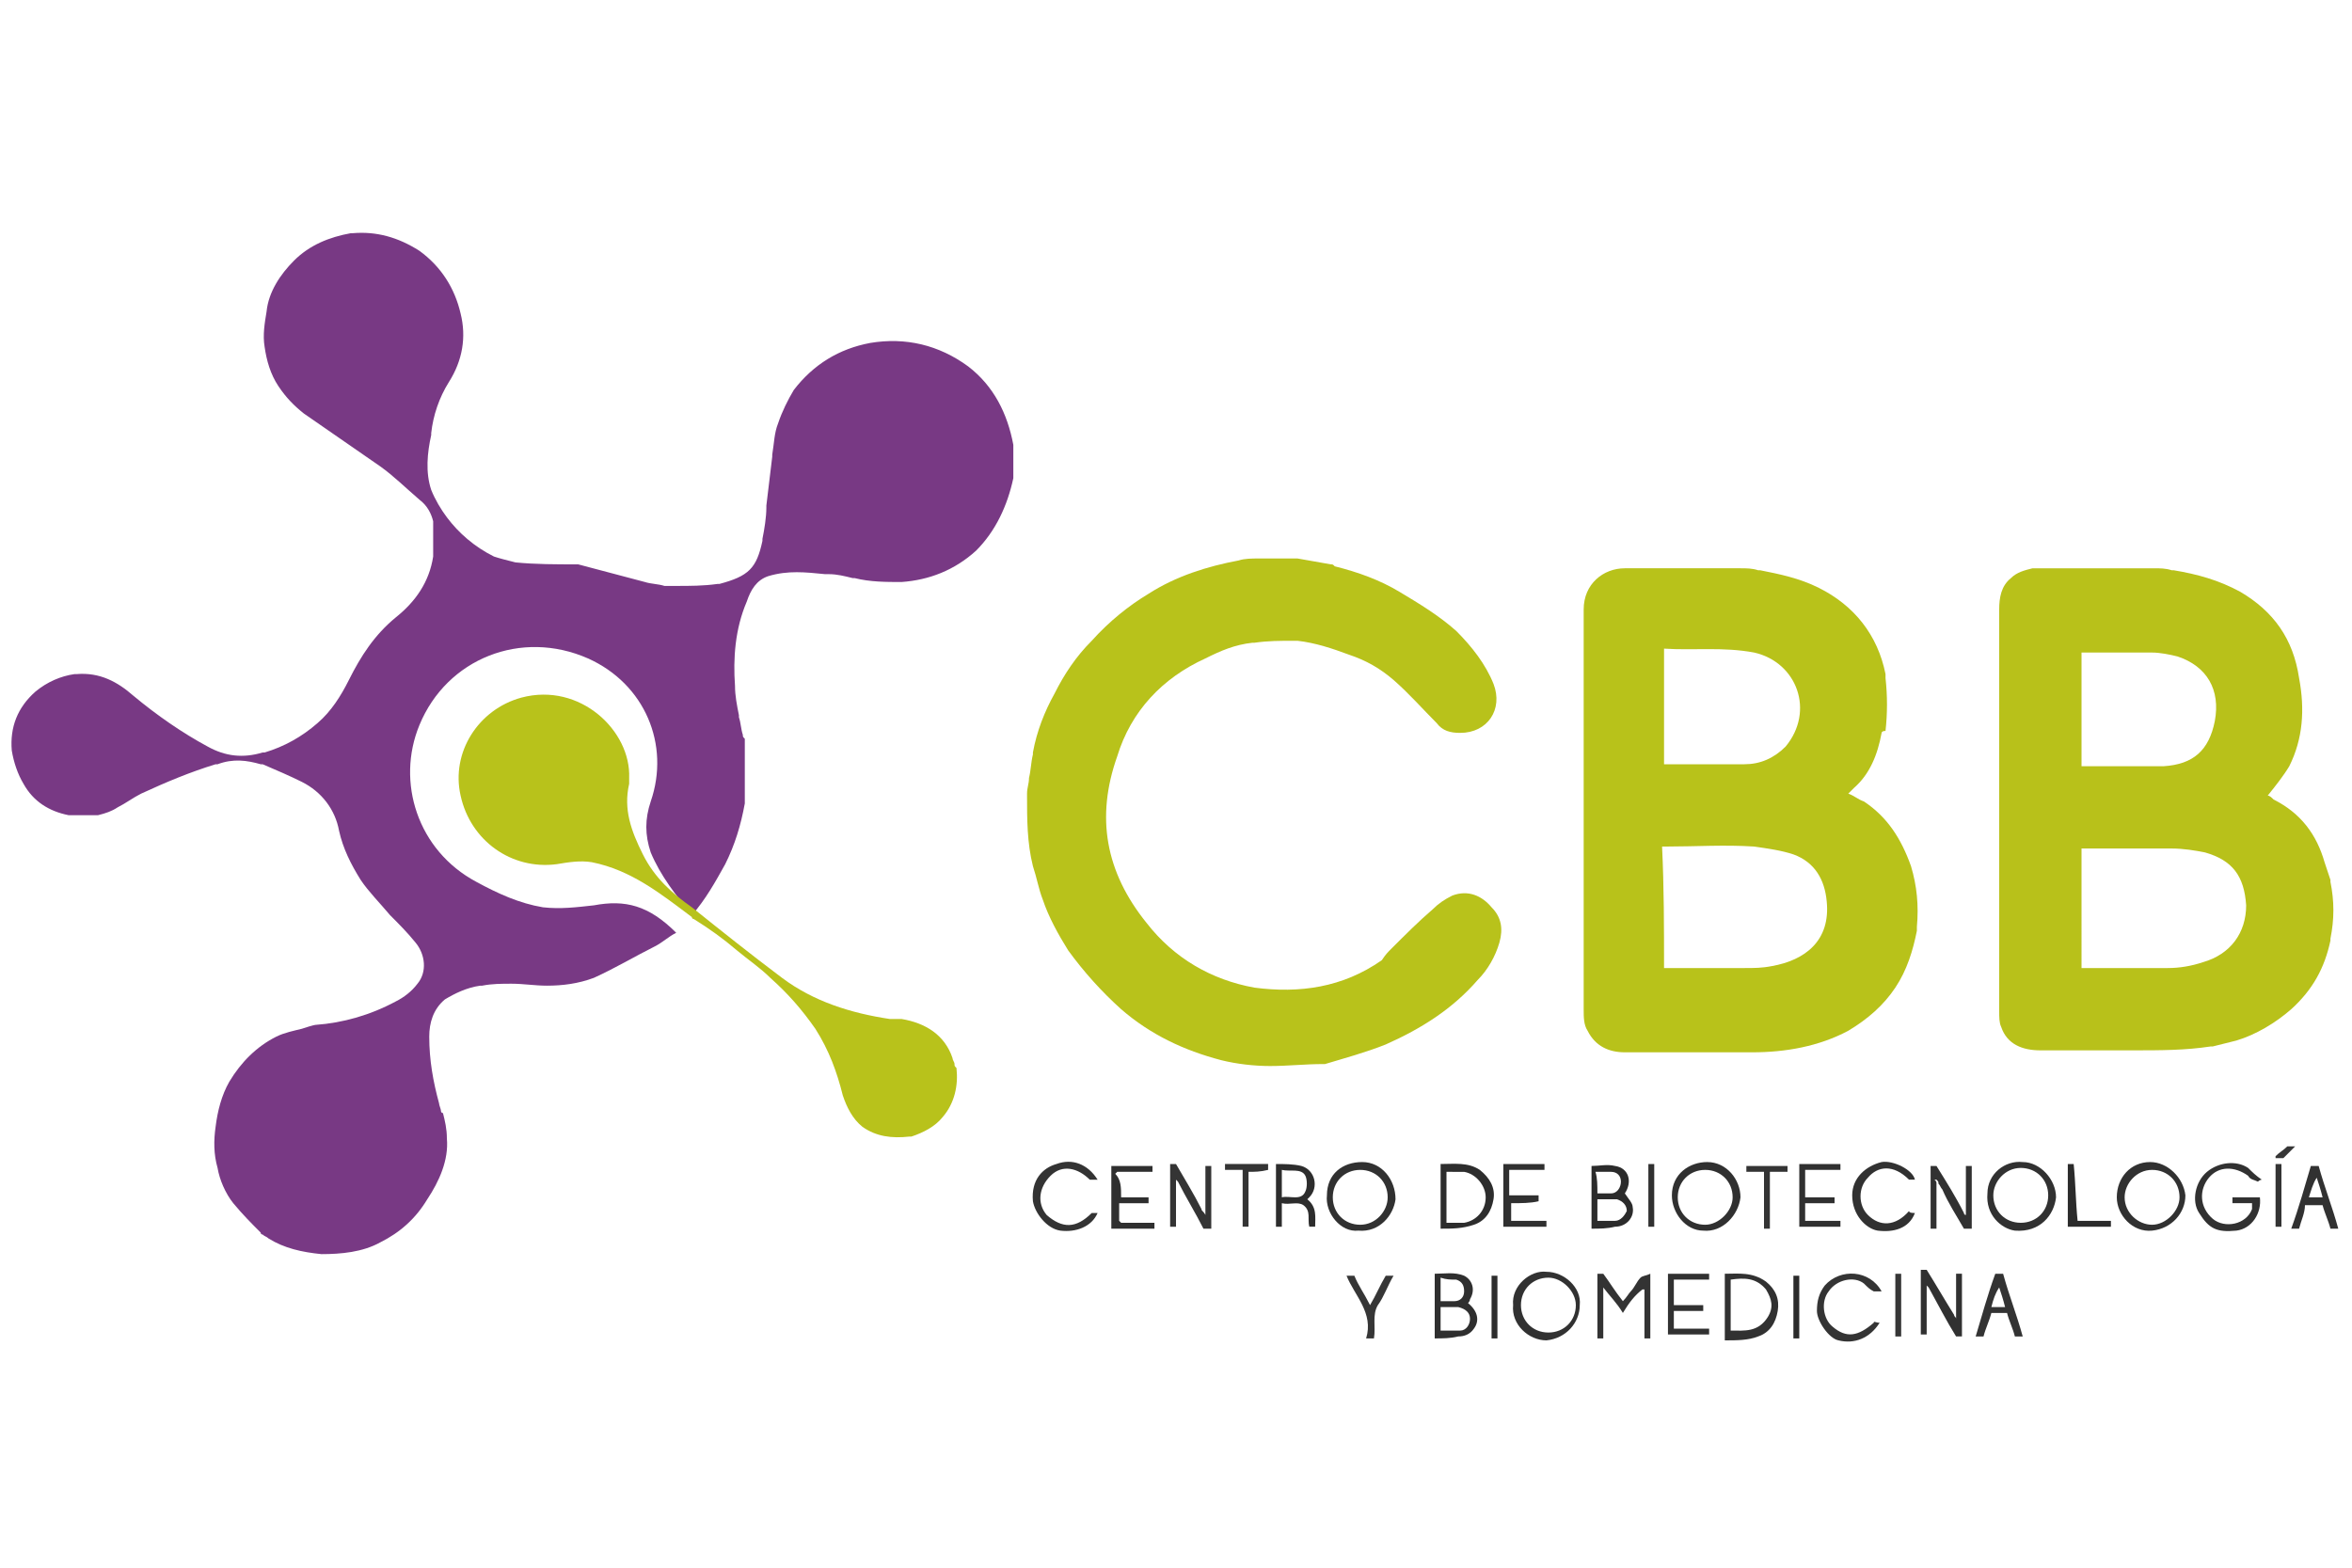 <svg xmlns="http://www.w3.org/2000/svg" xmlns:xlink="http://www.w3.org/1999/xlink" x="0px" y="0px" viewBox="0 0 120 80" style="enable-background:new 0 0 120 80;" xml:space="preserve"> <style type="text/css"> .st0{fill:#FEFEFE;} .st1{fill:#A8CC00;} .st2{fill:#336699;} .st3{fill:#FF1A2B;} .st4{fill:#14B6EF;} .st5{fill:#203D8A;} .st6{fill:#229FE7;} .st7{fill:#23A09B;} .st8{fill:#0B4B69;} .st9{fill:#878787;} .st10{fill:#EAA410;} .st11{fill:#E88116;} .st12{fill:#E55C1B;} .st13{fill:#E66819;} .st14{fill:#E5511D;} .st15{fill:#E88B14;} .st16{fill:#1B1A1D;} .st17{fill:#FFFFFF;} .st18{fill:#582F19;} .st19{opacity:0.8;} .st20{fill:#323535;} .st21{fill:#192D42;} .st22{fill:#6C2C88;} .st23{fill:#00A3B3;} .st24{fill:#FDFDFD;} .st25{fill:#272324;} .st26{fill:#636363;} .st27{fill:#23A3D8;} .st28{fill:#1E1E84;} .st29{fill:#783984;} .st30{fill:#B8C21A;} .st31{fill:#B8C11A;} .st32{fill:#B8C21B;} .st33{fill:#313131;} .st34{fill:#303030;} .st35{fill:#333333;} .st36{fill:#2F2F2F;} .st37{fill:#2B2B2B;} .st38{fill:#343434;} .st39{fill:#2D2D2D;} .st40{fill:#363636;} </style> <g id="Layer_1"> </g> <g id="Layer_2"> <g> <path class="st29" d="M16.1,52.3c1.4-0.1,2.8-0.5,4.1-1.2c0.4-0.2,0.8-0.5,1.1-0.9c0.5-0.6,0.4-1.5-0.1-2.1 c-0.4-0.5-0.9-1-1.3-1.4c-0.5-0.6-1.1-1.2-1.5-1.8c-0.5-0.8-0.9-1.6-1.1-2.5c-0.2-1.1-0.9-2-1.9-2.5c-0.6-0.3-1.3-0.6-2-0.9 c0,0-0.1,0-0.1,0c-0.7-0.2-1.4-0.3-2.2,0c0,0-0.1,0-0.1,0c-1.3,0.4-2.5,0.9-3.8,1.5c-0.4,0.2-0.8,0.5-1.2,0.7 c-0.3,0.2-0.6,0.3-1,0.4c0,0-0.1,0-0.1,0c-0.4,0-0.8,0-1.3,0c0,0-0.1,0-0.1,0c-1-0.2-1.8-0.7-2.3-1.6c-0.3-0.5-0.5-1.1-0.6-1.7 c-0.1-1.2,0.3-2.2,1.2-3c0.6-0.5,1.3-0.8,2-0.9c0,0,0.1,0,0.1,0c1.2-0.1,2.1,0.4,2.9,1.1c1.2,1,2.5,1.9,3.8,2.6 c0.9,0.5,1.8,0.6,2.8,0.3c0,0,0.1,0,0.1,0c1-0.3,1.9-0.8,2.7-1.5c0.7-0.6,1.2-1.4,1.6-2.2c0.6-1.2,1.3-2.3,2.4-3.2 c1-0.8,1.7-1.8,1.9-3.1c0,0,0-0.1,0-0.1c0-0.1,0-0.3,0-0.4c0-0.1,0-0.1,0-0.2c0-0.2,0-0.4,0-0.5c0-0.1,0-0.1,0-0.2 c0-0.1,0-0.2,0-0.3c0,0,0-0.1,0-0.1c-0.1-0.4-0.3-0.8-0.7-1.1c-0.7-0.6-1.3-1.2-2-1.7c-1.3-0.9-2.6-1.8-3.9-2.7 c-0.5-0.4-0.9-0.8-1.3-1.4c-0.4-0.6-0.6-1.3-0.7-2c-0.1-0.6,0-1.2,0.1-1.8c0.1-1,0.7-1.9,1.4-2.6c0.8-0.8,1.8-1.2,2.9-1.4 c0,0,0.1,0,0.1,0c1.2-0.1,2.3,0.2,3.4,0.9c1.1,0.8,1.8,1.9,2.1,3.2c0.3,1.2,0.1,2.4-0.6,3.5c-0.5,0.8-0.8,1.7-0.9,2.6 c0,0,0,0.1,0,0.1c-0.2,0.9-0.3,1.9,0,2.8c0.2,0.5,0.5,1,0.8,1.4c0.6,0.8,1.4,1.5,2.4,2c0.3,0.1,0.7,0.2,1.1,0.3 c1,0.1,2.1,0.1,3.1,0.1c0,0,0.1,0,0.1,0c1.1,0.3,2.3,0.6,3.4,0.9c0.3,0.1,0.7,0.1,1,0.2c0,0,0.1,0,0.1,0c0.1,0,0.3,0,0.4,0 c0,0,0.1,0,0.1,0c0.7,0,1.4,0,2.1-0.1c0,0,0.1,0,0.1,0c1.5-0.4,1.9-0.8,2.2-2.2c0,0,0-0.1,0-0.1c0.1-0.5,0.2-1.1,0.2-1.6 c0,0,0-0.1,0-0.1c0.1-0.8,0.2-1.7,0.3-2.5c0,0,0-0.1,0-0.1c0.1-0.6,0.1-1.1,0.3-1.6c0.2-0.6,0.5-1.2,0.8-1.7 c1-1.3,2.3-2.1,3.9-2.4c1.8-0.3,3.5,0.1,5,1.2c1.3,1,2,2.4,2.3,4c0,0,0,0.1,0,0.1c0,0.2,0,0.3,0,0.5c0,0.2,0,0.3,0,0.5 c0,0.2,0,0.3,0,0.5c0,0,0,0.1,0,0.1c-0.3,1.4-0.9,2.7-1.9,3.7c-1.1,1-2.4,1.5-3.8,1.6c-0.8,0-1.6,0-2.4-0.2c0,0-0.1,0-0.1,0 c-0.4-0.1-0.8-0.2-1.2-0.2c-0.1,0-0.1,0-0.2,0c-1-0.1-1.9-0.2-2.9,0.1c-0.6,0.2-0.9,0.7-1.1,1.3c-0.6,1.4-0.7,2.9-0.6,4.3 c0,0.5,0.1,1,0.2,1.5c0,0,0,0.1,0,0.1c0.1,0.3,0.1,0.6,0.2,0.9c0,0.1,0,0.1,0.1,0.2c0,0.1,0,0.2,0,0.3c0,0,0,0.1,0,0.1 c0,0.9,0,1.9,0,2.8c0,0,0,0.1,0,0.1c-0.2,1.1-0.5,2.1-1,3.1c-0.5,0.9-1,1.8-1.7,2.6c-0.8-1-1.6-2-2.1-3.2c-0.3-0.9-0.3-1.7,0-2.6 c1-2.9-0.3-6-3.2-7.3c-3.4-1.5-7.2,0-8.6,3.4c-1.2,2.9-0.1,6.4,2.9,8c1.1,0.6,2.2,1.1,3.4,1.3c0.9,0.1,1.7,0,2.6-0.1 c1.6-0.3,2.8,0,4.2,1.4c-0.4,0.2-0.7,0.5-1.1,0.7c-1,0.5-2,1.1-3.1,1.6c-0.8,0.3-1.6,0.4-2.4,0.4c-0.6,0-1.2-0.1-1.8-0.1 c-0.5,0-1,0-1.5,0.1c0,0-0.1,0-0.1,0c-0.7,0.1-1.3,0.4-1.8,0.7c-0.6,0.5-0.8,1.2-0.8,1.9c0,1.2,0.2,2.3,0.5,3.4 c0,0.1,0.1,0.3,0.1,0.4c0,0,0,0.1,0.1,0.1c0.1,0.4,0.2,0.8,0.2,1.3c0.1,1.1-0.4,2.2-1,3.1c-0.6,1-1.4,1.7-2.4,2.2 c-0.9,0.5-2,0.6-3,0.6c-1-0.1-1.9-0.3-2.7-0.8c-0.1-0.1-0.2-0.1-0.3-0.2c0,0-0.1,0-0.1-0.1c-0.5-0.5-0.9-0.9-1.4-1.5 c-0.4-0.5-0.7-1.2-0.8-1.8c-0.2-0.7-0.2-1.4-0.1-2.1c0.1-0.8,0.3-1.6,0.7-2.3c0.6-1,1.4-1.8,2.4-2.3c0.4-0.2,0.9-0.3,1.3-0.4 C16,52.3,16.1,52.3,16.1,52.3z"></path> <path class="st30" d="M96,37.4c-0.2,1.1-0.6,2.1-1.4,2.8c-0.1,0.1-0.2,0.2-0.3,0.3c0.3,0.1,0.5,0.3,0.8,0.4 c1.2,0.8,1.9,1.9,2.4,3.3c0.3,1,0.4,2,0.3,3.1c0,0.1,0,0.1,0,0.2c-0.2,1-0.5,2-1.1,2.9c-0.6,0.9-1.4,1.6-2.4,2.2 c-1.5,0.8-3.2,1.1-4.9,1.1c-2.2,0-4.4,0-6.5,0c-0.8,0-1.5-0.3-1.9-1.1c-0.2-0.3-0.2-0.7-0.2-1.1c0-6.8,0-13.6,0-20.4 c0-1.3,1-2.1,2.1-2.1c2,0,3.9,0,5.9,0c0.3,0,0.6,0,0.9,0.1c0,0,0.1,0,0.1,0c1,0.2,2,0.4,3,0.9c1.8,0.9,3,2.4,3.4,4.4 c0,0,0,0.1,0,0.1c0,0,0,0.1,0,0.1c0.1,0.9,0.1,1.8,0,2.7C96,37.3,96,37.4,96,37.4z M84.9,49.4c0.1,0,0.2,0,0.3,0 c1.3,0,2.5,0,3.8,0c0.5,0,0.9,0,1.4-0.1c1.7-0.3,3-1.3,2.8-3.3c-0.1-1.1-0.6-2-1.7-2.4c-0.6-0.2-1.3-0.3-2-0.4c-1.5-0.1-3,0-4.5,0 c-0.1,0-0.1,0-0.2,0C84.9,45.3,84.9,47.3,84.9,49.4z M84.9,33.1c0,2,0,3.9,0,5.9c0,0,0.1,0,0.1,0c1.3,0,2.7,0,4,0 c0.8,0,1.5-0.3,2.1-0.9c1.5-1.8,0.6-4.3-1.6-4.8C87.9,33,86.4,33.2,84.9,33.1z"></path> <path class="st31" d="M118.9,48c-0.3,1.4-0.9,2.5-2,3.5c-0.8,0.7-1.8,1.3-2.8,1.6c-0.4,0.1-0.8,0.2-1.2,0.3c0,0-0.1,0-0.1,0 c-1.3,0.2-2.6,0.2-4,0.2c-1.6,0-3.2,0-4.7,0c-0.9,0-1.7-0.3-2-1.2c-0.1-0.2-0.1-0.5-0.1-0.8c0-0.7,0-1.5,0-2.2 c0-6.1,0-12.2,0-18.3c0-0.6,0.1-1.2,0.6-1.6c0.3-0.3,0.7-0.4,1.1-0.5c0.1,0,0.2,0,0.3,0c2,0,3.9,0,5.9,0c0.3,0,0.6,0,0.9,0.1 c0,0,0.1,0,0.1,0c1.2,0.2,2.3,0.5,3.4,1.1c1.7,1,2.7,2.4,3,4.4c0.3,1.6,0.2,3.1-0.5,4.5c-0.3,0.5-0.7,1-1.1,1.5 c0.1,0,0.2,0.1,0.3,0.2c1.4,0.7,2.2,1.8,2.6,3.2c0.1,0.3,0.2,0.6,0.3,0.9c0,0,0,0.1,0,0.1c0.2,1,0.2,1.9,0,2.9 C118.9,47.9,118.9,48,118.9,48z M106.2,49.4c0.1,0,0.2,0,0.2,0c1.4,0,2.8,0,4.2,0c0.6,0,1.2-0.1,1.8-0.3c1.4-0.4,2.2-1.5,2.2-2.9 c-0.1-1.5-0.7-2.3-2.1-2.7c-0.5-0.1-1.1-0.2-1.7-0.2c-1.5,0-3,0-4.4,0c-0.1,0-0.1,0-0.2,0C106.2,45.3,106.2,47.3,106.2,49.4z M106.2,39.1c1.3,0,2.5,0,3.8,0c0.1,0,0.3,0,0.4,0c1.5-0.1,2.3-0.8,2.6-2.3c0.3-1.6-0.4-2.8-1.9-3.3c-0.4-0.1-0.9-0.2-1.3-0.2 c-1.1,0-2.3,0-3.4,0c-0.1,0-0.1,0-0.2,0C106.2,35.1,106.2,37.1,106.2,39.1z"></path> <path class="st32" d="M71,48.4c0.7-0.7,1.4-1.4,2.1-2c0.3-0.3,0.6-0.5,1-0.7c0.8-0.3,1.5,0,2,0.6c0.5,0.5,0.6,1.1,0.4,1.8 c-0.2,0.7-0.6,1.4-1.1,1.9c-1.3,1.5-2.9,2.5-4.7,3.3c-1,0.4-2.1,0.7-3.1,1c0,0-0.1,0-0.1,0c-0.9,0-1.8,0.1-2.7,0.1 c-0.8,0-1.7-0.1-2.5-0.3c-1.9-0.5-3.6-1.3-5.1-2.6c-1-0.9-1.9-1.9-2.7-3c-0.5-0.8-1-1.7-1.3-2.6c-0.2-0.5-0.3-1.1-0.5-1.7 c-0.3-1.2-0.3-2.4-0.3-3.6c0,0,0-0.1,0-0.1c0-0.3,0.1-0.5,0.1-0.8c0.1-0.4,0.1-0.8,0.2-1.2c0,0,0-0.1,0-0.1c0.2-1.1,0.6-2.1,1.1-3 c0.5-1,1.1-1.9,1.9-2.7c0.9-1,1.9-1.8,2.9-2.4c1.4-0.9,3-1.4,4.6-1.7c0.3-0.1,0.7-0.1,1-0.1c0.1,0,0.1,0,0.2,0c0.6,0,1.1,0,1.7,0 c0,0,0.1,0,0.1,0c0.6,0.1,1.1,0.2,1.7,0.3c0.1,0,0.1,0,0.2,0.1c1.2,0.3,2.3,0.7,3.3,1.3c1,0.6,2,1.2,2.9,2 c0.8,0.8,1.5,1.7,1.9,2.7c0.5,1.3-0.3,2.5-1.7,2.5c-0.5,0-0.9-0.1-1.2-0.5c-0.7-0.7-1.4-1.5-2.2-2.2c-0.7-0.6-1.4-1-2.3-1.3 c-0.8-0.3-1.7-0.6-2.6-0.7c0,0-0.1,0-0.1,0c0,0-0.1,0-0.1,0c-0.7,0-1.3,0-2,0.1c0,0-0.1,0-0.1,0c-0.9,0.1-1.6,0.4-2.4,0.8 c-2.2,1-3.8,2.7-4.5,5c-1.1,3.1-0.6,5.9,1.5,8.5c1.4,1.8,3.3,2.9,5.5,3.3c2.3,0.3,4.5,0,6.5-1.4C70.7,48.7,70.8,48.6,71,48.4 C70.9,48.5,70.9,48.5,71,48.4z"></path> <path class="st32" d="M46,52c1.2,0.2,2.2,0.8,2.6,2c0,0.1,0.1,0.2,0.1,0.3c0,0.1,0,0.1,0.1,0.2c0.1,0.9-0.1,1.8-0.7,2.5 c-0.4,0.5-1,0.8-1.6,1c0,0-0.1,0-0.1,0c-0.9,0.1-1.7,0-2.4-0.5c-0.5-0.4-0.8-1-1-1.6c-0.3-1.2-0.7-2.3-1.4-3.4 c-0.7-1-1.4-1.8-2.3-2.6c-0.5-0.5-1.1-0.9-1.7-1.4c-0.7-0.6-1.4-1.1-2.2-1.6c0,0-0.1,0-0.1-0.1c-1.6-1.2-3.1-2.4-5.1-2.8 c-0.6-0.1-1.2,0-1.8,0.1c-2.3,0.3-4.4-1.2-4.9-3.5c-0.5-2.2,0.9-4.4,3.1-5c3-0.8,5.6,1.7,5.5,4.1c0,0.1,0,0.2,0,0.3 c-0.3,1.3,0.1,2.4,0.7,3.6c0.6,1.2,1.5,2,2.5,2.7c1.5,1.2,3,2.4,4.6,3.6c1.6,1.2,3.5,1.8,5.5,2.1c0.1,0,0.3,0,0.4,0 C45.9,52,45.9,52,46,52z"></path> <path class="st33" d="M115.2,60.3c-0.2-0.1-0.4-0.1-0.5-0.3c-0.7-0.5-1.5-0.5-2,0.1c-0.5,0.6-0.5,1.5,0.2,2.1 c0.6,0.5,1.7,0.3,2-0.5c0-0.1,0-0.1,0-0.3c-0.4,0-0.7,0-1,0c0-0.1,0-0.2,0-0.3c0.5,0,0.9,0,1.4,0c0.1,0.8-0.4,1.6-1.2,1.7 c-1,0.1-1.4-0.1-1.9-0.9c-0.4-0.6-0.2-1.6,0.4-2.1c0.6-0.5,1.5-0.6,2.1-0.2c0.2,0.2,0.4,0.4,0.7,0.6 C115.3,60.2,115.2,60.3,115.2,60.3z"></path> <path class="st33" d="M108,61.1c0-1,0.7-1.8,1.7-1.8c0.9,0,1.7,0.8,1.8,1.7c0,0.9-0.7,1.7-1.7,1.8C108.8,62.9,108,62,108,61.1z M111.2,61.1c0-0.8-0.6-1.4-1.4-1.4c-0.8,0-1.4,0.7-1.4,1.4c0,0.8,0.7,1.4,1.4,1.4C110.5,62.5,111.2,61.8,111.2,61.1z"></path> <path class="st33" d="M77.2,66.6c-0.1-1,0.9-1.8,1.7-1.7c0.9,0,1.8,0.8,1.7,1.7c0,0.9-0.7,1.7-1.7,1.8 C78,68.4,77.1,67.6,77.2,66.6z M79,65.2c-0.8,0-1.4,0.6-1.4,1.4c0,0.8,0.6,1.4,1.4,1.4c0.8,0,1.4-0.6,1.4-1.4 C80.4,65.9,79.7,65.2,79,65.2z"></path> <path class="st33" d="M69.3,62.8c-0.9,0.1-1.7-0.9-1.6-1.8c0-1.1,0.8-1.7,1.8-1.7c1,0,1.7,0.9,1.7,1.9 C71.1,62,70.4,62.9,69.3,62.8z M70.8,61.1c0-0.8-0.6-1.4-1.4-1.4c-0.8,0-1.4,0.6-1.4,1.4c0,0.8,0.6,1.4,1.4,1.4 C70.2,62.5,70.8,61.8,70.8,61.1z"></path> <path class="st33" d="M101.4,60.9c0-1,0.9-1.7,1.8-1.6c0.9,0,1.7,0.9,1.7,1.8c-0.1,0.9-0.8,1.8-2.1,1.7 C102.1,62.7,101.3,62,101.4,60.9z M101.7,61c0,0.8,0.6,1.4,1.4,1.4c0.8,0,1.4-0.6,1.4-1.4c0-0.8-0.6-1.4-1.4-1.4 C102.3,59.6,101.7,60.3,101.7,61z"></path> <path class="st34" d="M86.9,62.8c-0.9,0-1.6-0.9-1.6-1.8c0-1.1,0.9-1.7,1.8-1.7c1,0,1.7,0.9,1.7,1.8C88.7,62,87.9,62.9,86.9,62.8z M88.4,61.1c0-0.8-0.6-1.4-1.4-1.4c-0.8,0-1.4,0.6-1.4,1.4c0,0.8,0.6,1.4,1.4,1.4C87.7,62.5,88.4,61.8,88.4,61.1z"></path> <path class="st35" d="M82.8,67c-0.3-0.5-0.7-0.9-1-1.3c0,0.9,0,1.7,0,2.6c-0.1,0-0.2,0-0.3,0c0-1.1,0-2.2,0-3.3c0.1,0,0.2,0,0.3,0 c0.3,0.4,0.6,0.9,1,1.4c0.2-0.2,0.3-0.4,0.4-0.5c0.2-0.2,0.3-0.5,0.5-0.7c0.1-0.1,0.3-0.1,0.5-0.2c0,1.2,0,2.2,0,3.3 c-0.1,0-0.2,0-0.3,0c0-0.9,0-1.7,0-2.5c0,0,0,0-0.1,0C83.4,66.1,83.1,66.5,82.8,67z"></path> <path class="st36" d="M73.2,68.3c0-1.1,0-2.2,0-3.3c0.5,0,1-0.1,1.5,0.1c0.4,0.2,0.6,0.7,0.3,1.2c0,0.1-0.1,0.2-0.1,0.2 c0.5,0.4,0.6,0.9,0.3,1.3c-0.2,0.3-0.5,0.4-0.8,0.4C74,68.3,73.6,68.3,73.2,68.3z M73.5,67.9c0.3,0,0.7,0,1,0 c0.3,0,0.5-0.3,0.5-0.6c0-0.3-0.2-0.5-0.6-0.6c-0.3,0-0.6,0-0.9,0C73.5,67.2,73.5,67.5,73.5,67.9z M73.5,66.4c0.2,0,0.5,0,0.7,0 c0.3,0,0.5-0.2,0.5-0.5c0-0.3-0.1-0.5-0.4-0.6c-0.3,0-0.5,0-0.8-0.1C73.5,65.7,73.5,66,73.5,66.4z"></path> <path class="st37" d="M81.2,62.7c0-1.1,0-2.1,0-3.2c0.4,0,0.8-0.1,1.2,0c0.7,0.1,0.9,0.8,0.5,1.4c0.2,0.3,0.4,0.5,0.4,0.7 c0.1,0.5-0.3,1-0.9,1C82,62.7,81.6,62.7,81.2,62.7z M81.5,62.3c0.3,0,0.6,0,0.9,0c0.3,0,0.5-0.3,0.6-0.5c0-0.3-0.2-0.5-0.5-0.6 c-0.3,0-0.6,0-1,0C81.5,61.6,81.5,62,81.5,62.3z M81.5,60.9c0.2,0,0.3,0,0.4,0c0.1,0,0.2,0,0.3,0c0.3,0,0.5-0.3,0.5-0.6 c0-0.3-0.2-0.5-0.5-0.5c-0.2,0-0.5,0-0.8,0C81.5,60.1,81.5,60.5,81.5,60.9z"></path> <path class="st33" d="M99.8,67.3c0-0.8,0-1.5,0-2.3c0.1,0,0.2,0,0.3,0c0,1.1,0,2.1,0,3.2c-0.1,0-0.2,0-0.3,0 c-0.5-0.8-0.9-1.6-1.4-2.5c0,0,0,0-0.1-0.1c0,0,0,0.1,0,0.1c0,0.8,0,1.6,0,2.4c-0.1,0-0.2,0-0.3,0c0-1.1,0-2.2,0-3.3 c0.1,0,0.2,0,0.3,0c0.5,0.8,0.9,1.5,1.4,2.3c0,0.1,0.1,0.1,0.1,0.2C99.8,67.4,99.8,67.4,99.8,67.3z"></path> <path class="st38" d="M61.5,61.7c0-0.7,0-1.5,0-2.2c0.1,0,0.2,0,0.3,0c0,1.1,0,2.1,0,3.2c-0.1,0-0.2,0-0.4,0 c-0.4-0.8-0.9-1.6-1.3-2.4c0,0-0.1-0.1-0.1-0.1c0,0,0,0,0,0c0,0,0,0.1,0,0.1c0,0.8,0,1.6,0,2.3c-0.1,0-0.2,0-0.3,0 c0-1.1,0-2.2,0-3.2c0.1,0,0.2,0,0.3,0c0.4,0.7,0.9,1.5,1.3,2.3c0,0.1,0.1,0.1,0.2,0.3C61.5,61.8,61.5,61.8,61.5,61.7z"></path> <path class="st33" d="M98.8,60.4c0,0.8,0,1.5,0,2.3c-0.1,0-0.2,0-0.3,0c0-1.1,0-2.2,0-3.2c0.1,0,0.2,0,0.3,0 c0.5,0.8,1,1.6,1.4,2.4c0,0,0,0.1,0.1,0.1c0-0.1,0-0.1,0-0.1c0-0.8,0-1.6,0-2.4c0.1,0,0.2,0,0.3,0c0,1.1,0,2.2,0,3.2 c-0.1,0-0.2,0-0.4,0c-0.4-0.7-0.8-1.3-1.1-2c-0.1-0.1-0.1-0.2-0.2-0.3c0-0.1,0-0.1-0.1-0.2c0,0,0,0-0.1,0 C98.8,60.3,98.8,60.3,98.8,60.4z"></path> <path class="st33" d="M88,65c0.7,0,1.4-0.1,2.1,0.4c0.5,0.4,0.7,0.9,0.6,1.5c-0.1,0.6-0.4,1.1-1,1.3c-0.5,0.2-1.1,0.2-1.7,0.2 C88,67.2,88,66.1,88,65z M88.3,67.9c0.7,0,1.4,0.1,1.9-0.7c0.3-0.5,0.2-0.9-0.1-1.4c-0.5-0.6-1.1-0.6-1.8-0.5 C88.3,66.2,88.3,67.1,88.3,67.9z"></path> <path class="st39" d="M73.5,62.7c0-1.2,0-2.2,0-3.3c0.7,0,1.4-0.1,2,0.3c0.5,0.4,0.8,0.9,0.7,1.5c-0.1,0.6-0.4,1.1-1,1.3 C74.6,62.7,74.1,62.7,73.5,62.7z M73.8,59.8c0,0.9,0,1.7,0,2.6c0.3,0,0.6,0,0.9,0c0.6-0.1,1.1-0.6,1.1-1.3c0-0.6-0.5-1.2-1.1-1.3 C74.4,59.8,74.1,59.8,73.8,59.8z"></path> <path class="st33" d="M97.7,61.9c-0.3,0.8-1.1,1-1.9,0.9c-0.6-0.1-1.3-0.8-1.3-1.8c0-0.9,0.7-1.5,1.5-1.7c0.6-0.1,1.6,0.4,1.7,0.9 c-0.1,0-0.2,0-0.3,0c-0.8-0.8-1.6-0.7-2.1-0.1c-0.5,0.5-0.5,1.4,0,1.9c0.6,0.6,1.4,0.6,2.1-0.2C97.4,61.9,97.6,61.9,97.7,61.9z"></path> <path class="st38" d="M95.9,67.5c-0.5,0.8-1.3,1.1-2.1,0.9c-0.5-0.1-1.1-1-1.1-1.5c0-0.5,0.1-0.9,0.4-1.3c0.8-0.9,2.3-0.8,2.9,0.3 c-0.1,0-0.2,0-0.4,0c-0.2-0.1-0.3-0.2-0.5-0.4c-0.5-0.4-1.4-0.2-1.8,0.4c-0.4,0.5-0.3,1.4,0.2,1.8c0.7,0.6,1.3,0.5,2.1-0.2 C95.6,67.4,95.7,67.5,95.9,67.5z"></path> <path class="st35" d="M55.7,61.9c0.1,0,0.2,0,0.3,0c-0.3,0.7-1.1,1-1.9,0.9c-0.7-0.1-1.3-0.9-1.4-1.5c-0.1-1.1,0.5-1.7,1.2-1.9 c0.8-0.3,1.6,0,2.1,0.8c-0.1,0-0.3,0-0.4,0c-0.6-0.6-1.4-0.8-2-0.2c-0.6,0.6-0.7,1.4-0.2,2C54.2,62.7,54.9,62.7,55.7,61.9z"></path> <path class="st33" d="M85.1,65c0.7,0,1.4,0,2.1,0c0,0.1,0,0.2,0,0.3c-0.6,0-1.2,0-1.8,0c0,0.5,0,0.9,0,1.3c0.5,0,1,0,1.5,0 c0,0.1,0,0.2,0,0.3c-0.5,0-1,0-1.5,0c0,0.3,0,0.6,0,0.9c0.6,0,1.2,0,1.8,0c0,0.1,0,0.2,0,0.3c-0.7,0-1.4,0-2.1,0 C85.1,67.2,85.1,66.1,85.1,65z"></path> <path class="st34" d="M77.1,61.4c0,0.3,0,0.6,0,0.9c0.6,0,1.2,0,1.8,0c0,0.1,0,0.2,0,0.3c-0.7,0-1.4,0-2.2,0c0-1.1,0-2.1,0-3.2 c0.7,0,1.4,0,2.1,0c0,0.1,0,0.2,0,0.3c-0.6,0-1.2,0-1.8,0c0,0.4,0,0.9,0,1.3c0.5,0,1,0,1.5,0c0,0.1,0,0.2,0,0.3 C78.1,61.4,77.6,61.4,77.1,61.4z"></path> <path class="st34" d="M92.1,61.1c0.5,0,1,0,1.5,0c0,0.1,0,0.2,0,0.3c-0.5,0-1,0-1.5,0c0,0.3,0,0.6,0,0.9c0.6,0,1.2,0,1.8,0 c0,0.1,0,0.2,0,0.3c-0.7,0-1.4,0-2.1,0c0-1.1,0-2.1,0-3.2c0.7,0,1.4,0,2.1,0c0,0.1,0,0.2,0,0.3c-0.6,0-1.2,0-1.8,0 C92.1,60.2,92.1,60.6,92.1,61.1z"></path> <path class="st36" d="M57.2,61.1c0.5,0,0.9,0,1.4,0c0,0.1,0,0.2,0,0.3c-0.5,0-1,0-1.5,0c0,0.3,0,0.6,0,0.9c0,0,0,0,0.1,0.1 c0.6,0,1.1,0,1.7,0c0,0.1,0,0.2,0,0.3c-0.7,0-1.4,0-2.2,0c0-1.1,0-2.1,0-3.2c0.7,0,1.4,0,2.1,0c0,0.1,0,0.2,0,0.3 c-0.6,0-1.2,0-1.8,0c0,0,0,0-0.1,0.1C57.2,60.2,57.2,60.6,57.2,61.1C57.2,61,57.2,61.1,57.2,61.1z"></path> <path class="st35" d="M101.8,65c0.1,0,0.2,0,0.4,0c0.3,1.1,0.7,2.1,1,3.2c-0.1,0-0.3,0-0.4,0c-0.1-0.4-0.3-0.8-0.4-1.2 c-0.3,0-0.5,0-0.8,0c-0.1,0.4-0.3,0.8-0.4,1.2c-0.1,0-0.3,0-0.4,0C101.1,67.2,101.4,66.1,101.8,65z M102,65.7 C102,65.7,101.9,65.7,102,65.7c-0.2,0.3-0.3,0.6-0.4,1c0.2,0,0.4,0,0.7,0C102.2,66.3,102.1,66,102,65.7z"></path> <path class="st33" d="M117.3,62.7c-0.1,0-0.2,0-0.4,0c0.4-1.1,0.7-2.2,1-3.2c0.2,0,0.3,0,0.4,0c0.3,1.1,0.7,2.1,1,3.2 c-0.1,0-0.3,0-0.4,0c-0.1-0.4-0.3-0.8-0.4-1.2c-0.3,0-0.6,0-0.9,0C117.6,61.9,117.4,62.3,117.3,62.7z M118.2,60.1 C118.2,60.1,118.2,60.1,118.2,60.1c-0.2,0.3-0.3,0.7-0.4,1c0.2,0,0.4,0,0.7,0C118.4,60.7,118.3,60.4,118.2,60.1z"></path> <path class="st39" d="M65.4,61.4c0,0.4,0,0.8,0,1.2c-0.1,0-0.2,0-0.3,0c0-1.1,0-2.1,0-3.2c0.4,0,0.9,0,1.3,0.1 c0.7,0.2,0.9,1.1,0.4,1.6c0,0-0.1,0.1-0.1,0.1c0.5,0.4,0.4,0.9,0.4,1.4c-0.1,0-0.2,0-0.3,0c-0.1-0.4,0.1-0.8-0.3-1.1 C66.2,61.3,65.8,61.5,65.4,61.4z M65.4,59.7c0,0.5,0,0.9,0,1.4c0.4-0.1,1,0.2,1.2-0.3c0.1-0.2,0.1-0.6,0-0.8 C66.4,59.6,65.8,59.8,65.4,59.7z"></path> <path class="st40" d="M70.1,68.3c-0.1,0-0.2,0-0.4,0c0.4-1.3-0.6-2.2-1-3.2c0.2,0,0.3,0,0.4,0c0.2,0.5,0.5,0.9,0.8,1.5 c0.3-0.5,0.5-1,0.8-1.5c0.1,0,0.3,0,0.4,0c-0.3,0.5-0.5,1.1-0.8,1.5C70,67.1,70.2,67.7,70.1,68.3z"></path> <path class="st38" d="M90.3,62.7c-0.1,0-0.2,0-0.3,0c0-1,0-1.9,0-2.9c-0.3,0-0.6,0-0.9,0c0-0.1,0-0.2,0-0.3c0.7,0,1.4,0,2.1,0 c0,0.1,0,0.2,0,0.3c-0.3,0-0.6,0-0.9,0C90.3,60.7,90.3,61.7,90.3,62.7z"></path> <path class="st38" d="M63.7,59.8c0,0.9,0,1.9,0,2.8c-0.1,0-0.2,0-0.3,0c0-1,0-1.9,0-2.9c-0.3,0-0.6,0-0.9,0c0-0.1,0-0.2,0-0.3 c0.7,0,1.4,0,2.2,0c0,0.1,0,0.2,0,0.3C64.3,59.8,64,59.8,63.7,59.8C63.7,59.8,63.7,59.8,63.7,59.8z"></path> <path class="st37" d="M106,62.3c0.6,0,1.1,0,1.7,0c0,0.1,0,0.2,0,0.3c-0.7,0-1.4,0-2.2,0c0-1.1,0-2.1,0-3.2c0.1,0,0.2,0,0.3,0 C105.9,60.4,105.9,61.3,106,62.3C105.9,62.3,106,62.3,106,62.3z"></path> <path class="st40" d="M96.7,65c0.1,0,0.2,0,0.3,0c0,1.1,0,2.1,0,3.2c-0.1,0-0.2,0-0.3,0C96.7,67.2,96.7,66.1,96.7,65z"></path> <path class="st39" d="M76.4,68.3c-0.1,0-0.2,0-0.3,0c0-1.1,0-2.2,0-3.2c0.1,0,0.2,0,0.3,0C76.4,66.1,76.4,67.2,76.4,68.3z"></path> <path class="st37" d="M91.8,68.3c-0.1,0-0.2,0-0.3,0c0-1.1,0-2.1,0-3.2c0.1,0,0.2,0,0.3,0C91.8,66.1,91.8,67.2,91.8,68.3z"></path> <path class="st33" d="M84.1,59.4c0.1,0,0.2,0,0.3,0c0,1.1,0,2.1,0,3.2c-0.1,0-0.2,0-0.3,0C84.1,61.6,84.1,60.5,84.1,59.4z"></path> <path class="st38" d="M116.1,59.4c0.1,0,0.2,0,0.3,0c0,1.1,0,2.1,0,3.2c-0.1,0-0.2,0-0.3,0C116.1,61.6,116.1,60.5,116.1,59.4z"></path> <path class="st40" d="M116.5,59.1c-0.1,0-0.3,0-0.4,0c0,0,0,0,0-0.1c0.2-0.2,0.4-0.3,0.6-0.5c0.1,0,0.2,0,0.4,0 C116.9,58.7,116.7,58.9,116.5,59.1z"></path> </g> </g> </svg>